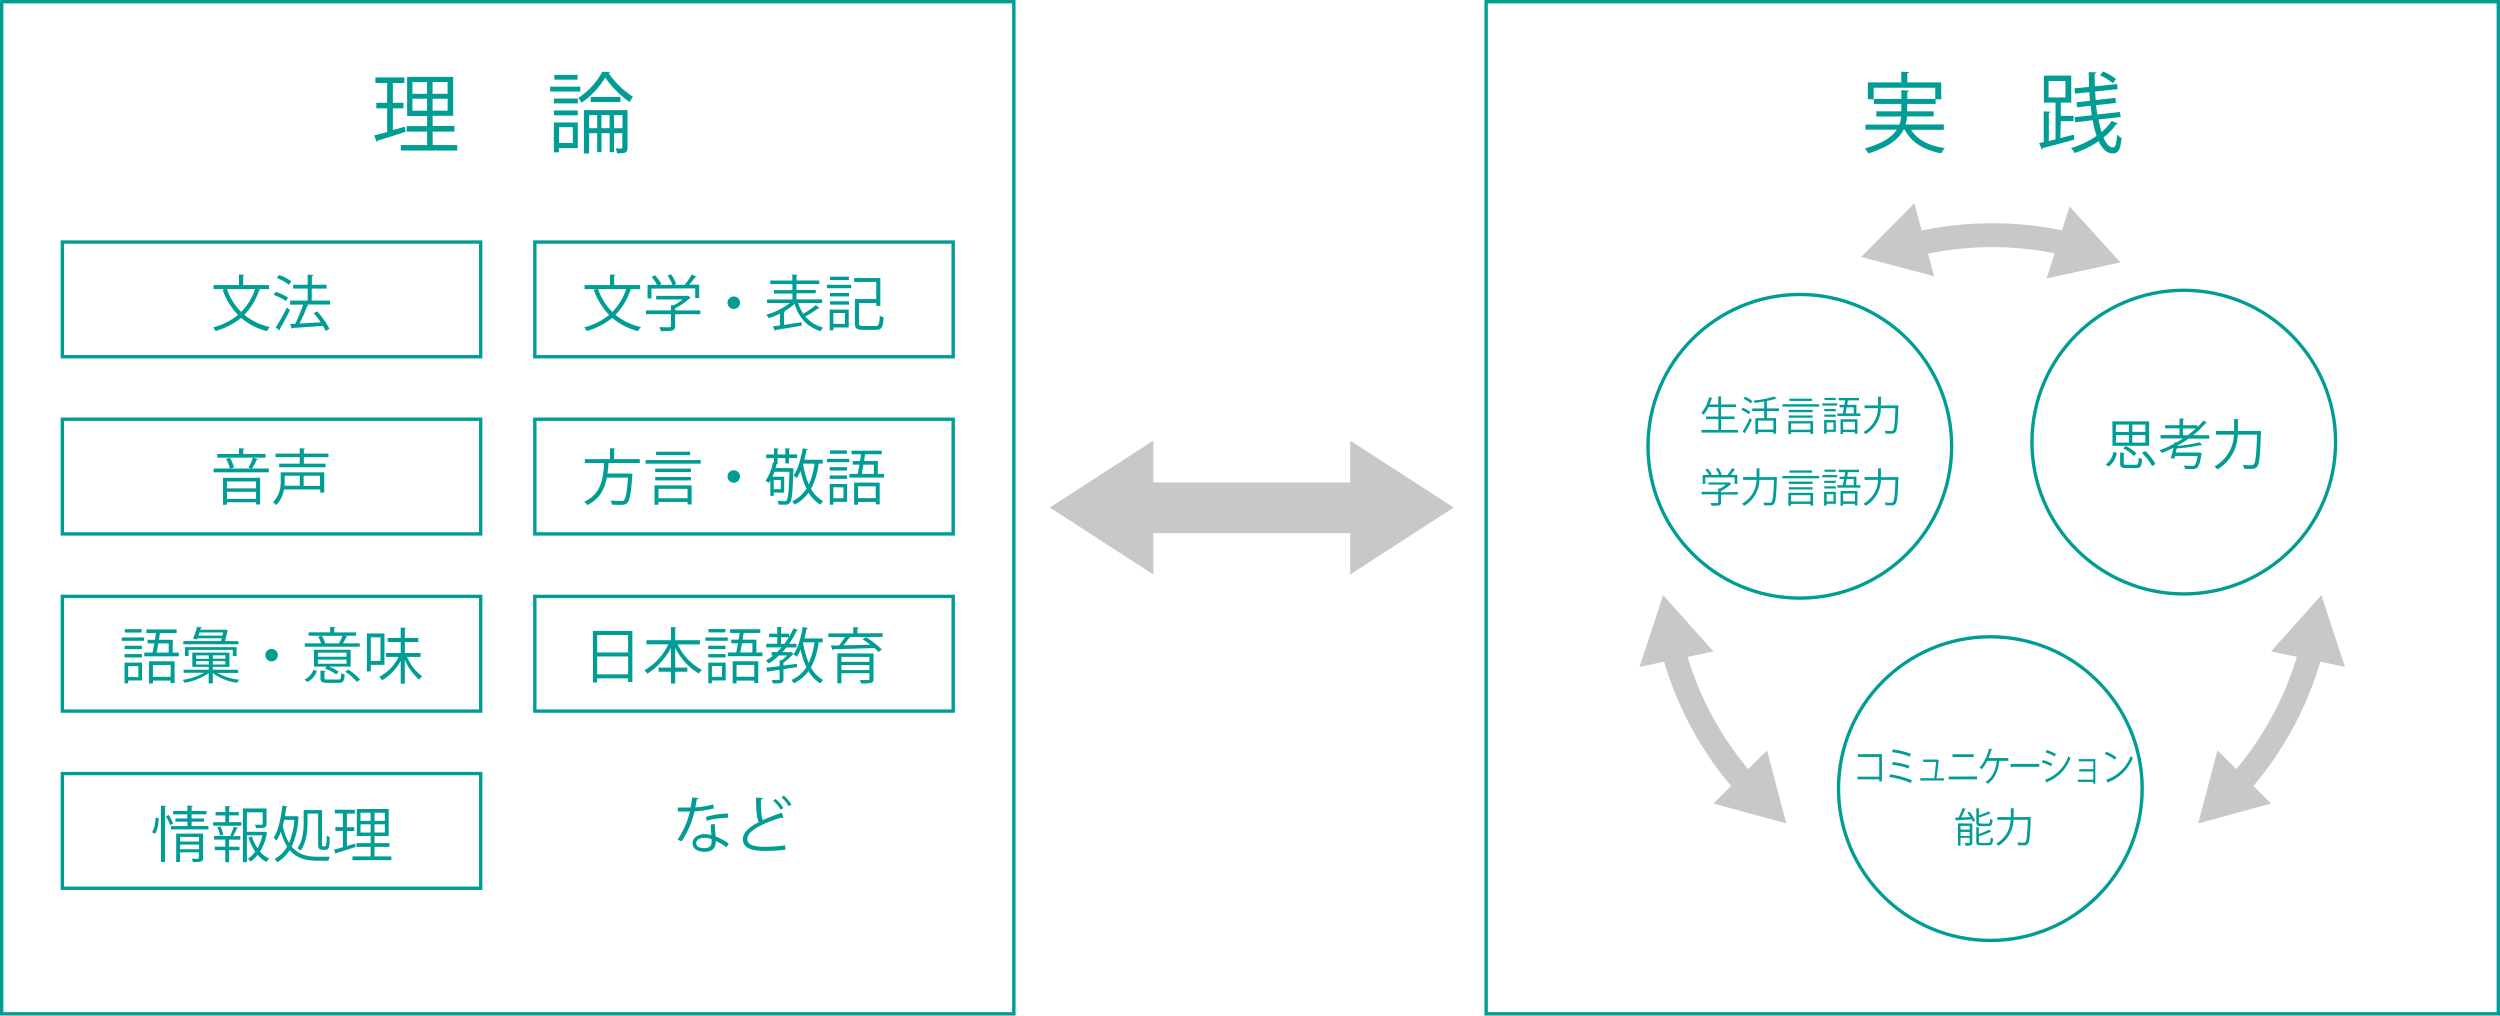<svg xmlns="http://www.w3.org/2000/svg" viewBox="0 0 740.99 301"><defs><style>.cls-1,.cls-2{fill:none;stroke-miterlimit:10;}.cls-1{stroke:#009d95;}.cls-2{stroke:#c8c8c8;stroke-width:7.09px;}.cls-3{fill:#009d95;}.cls-4{fill:#c8c8c8;}</style></defs><title>アセット 2</title><g id="レイヤー_2" data-name="レイヤー 2"><g id="レイヤー_1-2" data-name="レイヤー 1"><rect class="cls-1" x="440.49" y="0.5" width="300" height="300"/><path class="cls-2" d="M610.68,71.8a98.7,98.7,0,0,0-41.53.25"/><path class="cls-2" d="M495.55,191.09a97.63,97.63,0,0,0,24.62,44.4"/><path class="cls-2" d="M685.43,191.09a97.63,97.63,0,0,1-24.62,44.4"/><rect class="cls-1" x="0.5" y="0.5" width="300" height="300"/><circle class="cls-1" cx="589.93" cy="233.74" r="45"/><circle class="cls-1" cx="647.26" cy="131.04" r="45"/><circle class="cls-1" cx="533.46" cy="132.28" r="45"/><rect class="cls-1" x="18.48" y="71.74" width="124" height="34"/><rect class="cls-1" x="18.48" y="124.25" width="124" height="34"/><rect class="cls-1" x="18.48" y="176.77" width="124" height="34"/><rect class="cls-1" x="158.52" y="71.74" width="124" height="34"/><rect class="cls-1" x="158.52" y="124.25" width="124" height="34"/><rect class="cls-1" x="158.52" y="176.77" width="124" height="34"/><rect class="cls-1" x="18.48" y="229.28" width="124" height="34"/><path class="cls-3" d="M557.79,223.51v8.12H557V231h-6.42v-.8H557v-5.85h-6.32v-.8Z"/><path class="cls-3" d="M560.2,229.52a25.14,25.14,0,0,1,6.46,1.73l-.31.84a24.75,24.75,0,0,0-6.4-1.78Zm.82-3.67a25.24,25.24,0,0,1,4.92,1.1l-.23.84a22,22,0,0,0-4.9-1.13Zm0-3.71a23.19,23.19,0,0,1,5.36,1.28l-.3.84a21.52,21.52,0,0,0-5.3-1.32Z"/><path class="cls-3" d="M576.16,230.65v.7h-7v-.7h4.15c.16-1.21.44-3.6.54-4.82H570v-.7h4.09l.12,0,.5.29a.16.16,0,0,1-.12.11c-.13,1.26-.46,3.89-.63,5.17Z"/><path class="cls-3" d="M586,230.14V231h-8.41v-.82Zm-1-6.58v.83H578.7v-.83Z"/><path class="cls-3" d="M595.26,224.69v.82h-2.53a.23.23,0,0,1-.18.14c-.31,2.78-1.26,5.21-3.41,6.67a4.85,4.85,0,0,0-.63-.54c2.09-1.33,3.06-3.59,3.31-6.27H589a10.45,10.45,0,0,1-1.61,2.47,4,4,0,0,0-.64-.42,12.94,12.94,0,0,0,2.77-5.69l1,.26a.27.27,0,0,1-.27.18,22.52,22.52,0,0,1-.87,2.37Z"/><path class="cls-3" d="M595.92,226.43h8.51v.85h-8.12a.46.46,0,0,1-.33.23Z"/><path class="cls-3" d="M605.51,225.27a13.21,13.21,0,0,1,2.74,1.08l-.31.75a13.45,13.45,0,0,0-2.74-1.1Zm.61,5.87a11.3,11.3,0,0,0,6.93-7,7.83,7.83,0,0,0,.62.53,12,12,0,0,1-6.86,7.09.3.3,0,0,1-.12.3Zm.51-8.84a14.81,14.81,0,0,1,2.73,1.18l-.34.73a14.66,14.66,0,0,0-2.7-1.21Z"/><path class="cls-3" d="M621.05,225v7.29h-.61v-.53h-4.58v-.67h4.58v-2.43h-4.17v-.67h4.17v-2.33h-4.32V225Z"/><path class="cls-3" d="M624.26,222.8a11.89,11.89,0,0,1,3,1.63l-.39.75a12.29,12.29,0,0,0-3-1.67Zm0,8.31a11.52,11.52,0,0,0,7.25-7,3.92,3.92,0,0,0,.66.49,12.45,12.45,0,0,1-7.22,7.2.41.41,0,0,1-.14.28Z"/><path class="cls-3" d="M582.66,239.76c0,.08-.12.12-.26.13a26.37,26.37,0,0,1-1.11,2.4l2.73-.1a15,15,0,0,0-.89-1.33l.65-.28a11.82,11.82,0,0,1,1.64,2.69l-.69.32a6.24,6.24,0,0,0-.33-.73c-1.66.12-3.38.2-4.47.25a.21.21,0,0,1-.18.17l-.26-.95,1,0a19.42,19.42,0,0,0,1.21-2.82Zm1.93,4.32v5.63c0,.9-.48.94-2,.94a3.27,3.27,0,0,0-.29-.76l.92,0c.51,0,.57,0,.57-.22v-1.32h-2.71v2.3h-.75v-6.6Zm-.78.7h-2.71v1.12h2.71Zm-2.71,3h2.71v-1.19h-2.71Zm8.14-3.66c.49,0,.57-.2.62-1.44a2.19,2.19,0,0,0,.74.32c-.11,1.46-.34,1.86-1.28,1.86h-2.15c-1.11,0-1.4-.25-1.4-1.19v-4.11l1,.06c0,.08-.07.14-.23.17v1.87a21.78,21.78,0,0,0,2.9-1.17l.61.66a.17.17,0,0,1-.12,0h-.11a28,28,0,0,1-3.28,1.15v1.34c0,.38.1.46.67.46Zm-2.7,5.25c0,.41.12.48.71.48h2.09c.54,0,.62-.24.67-1.63a2.75,2.75,0,0,0,.73.31c-.09,1.62-.33,2-1.33,2h-2.22c-1.12,0-1.43-.24-1.43-1.19v-4.16l1,.06c0,.08-.07.14-.24.17v1.75a14,14,0,0,0,3.08-1.29l.59.67a.21.21,0,0,1-.13,0H590a17.33,17.33,0,0,1-3.45,1.28Z"/><path class="cls-3" d="M601.06,242.17h.38l.46,0a2.4,2.4,0,0,1,0,.28c-.18,5.26-.36,7.05-.83,7.6s-.71.49-1.49.49c-.4,0-.92,0-1.4,0a1.81,1.81,0,0,0-.29-.84c.84.07,1.6.08,1.9.08a.61.61,0,0,0,.52-.18c.39-.4.58-2.12.74-6.61h-4.27a9.09,9.09,0,0,1-4.51,7.7,2.83,2.83,0,0,0-.62-.64,8.37,8.37,0,0,0,4.29-7.06H592v-.82h4c0-.22,0-.42,0-.62v-2l1.07.07c0,.08-.08.14-.24.17v1.8c0,.2,0,.41,0,.62Z"/><path class="cls-3" d="M510.13,127.44h5v.79H504.32v-.79h5v-3.21h-3.66v-.78h3.66v-2.77h-2.94a9.43,9.43,0,0,1-1.44,2.22,4.9,4.9,0,0,0-.67-.49,11.69,11.69,0,0,0,2.33-4.7l1,.29c0,.08-.12.13-.28.13-.18.59-.38,1.19-.62,1.76h2.58v-2.4l1.08.06c0,.08-.08.14-.25.17v2.17h4.47v.79h-4.47v2.77h4v.78h-4Z"/><path class="cls-3" d="M516.56,120.86a9.35,9.35,0,0,1,2.24,1.24l-.46.67a10.29,10.29,0,0,0-2.22-1.3Zm-.08,7.06a38.59,38.59,0,0,0,2.17-4l.61.5a40.6,40.6,0,0,1-2,3.74.26.26,0,0,1,.06.17.24.24,0,0,1,0,.13Zm.73-10.34a9.16,9.16,0,0,1,2.18,1.32l-.47.66a9,9,0,0,0-2.17-1.39Zm10.09,4.26h-3.59v2.09h2.72v4.61h-.82v-.46h-4.53v.54h-.79v-4.69h2.61v-2.09h-3.54v-.78h3.54V119c-1,.16-2,.3-2.9.41a2.33,2.33,0,0,0-.24-.68,31.72,31.72,0,0,0,6.13-1.21l.77.65s-.07,0-.24,0a21,21,0,0,1-2.71.65v2.23h3.59Zm-1.68,5.49v-2.66h-4.53v2.66Z"/><path class="cls-3" d="M528.31,119.81h10.88v.71H528.31Zm1.75,8.82v-3.81h7.34v3.77h-.82v-.49h-5.73v.54Zm7.18-7.14v.68h-7.05v-.68Zm-7.05,2.33v-.68h7.05v.68Zm6.9-5.65v.67h-6.72v-.67Zm-.5,7.35h-5.73v1.86h5.73Z"/><path class="cls-3" d="M540.13,120.22v-.68h4.4v.68Zm4,4.31V128h-2.76v.56h-.71v-4.09Zm0-3.31v.66h-3.42v-.66Zm-3.42,2.31v-.66h3.42v.66Zm3.38-5.61v.66h-3.31v-.66Zm-.65,7.29h-2v2.16h2Zm6.78-2.66h1.2v.73h-6.84v-.73h1.64c.11-.53.23-1.15.35-1.81h-1.32V120h1.44c.07-.46.14-.92.22-1.34H545v-.72h6v.72h-3.29l-.2,1.34h2.73Zm-4.69,6.09v-4.37h5v4.29h-.78v-.48h-3.5v.55Zm4.27-3.63h-3.5v2.34h3.5Zm-.36-4.27h-2.07c-.11.65-.23,1.28-.34,1.81h2.41Z"/><path class="cls-3" d="M561.81,120.16h.38l.47,0a2.4,2.4,0,0,1,0,.28c-.18,5.26-.36,7.05-.84,7.6s-.72.49-1.5.49c-.41,0-.92,0-1.42,0a1.8,1.8,0,0,0-.29-.84c.85.07,1.62.08,1.92.08a.62.62,0,0,0,.53-.18c.4-.4.59-2.12.74-6.61h-4.31a9.07,9.07,0,0,1-4.55,7.7,2.84,2.84,0,0,0-.62-.64,8.35,8.35,0,0,0,4.33-7.06h-4v-.82h4c0-.22,0-.42,0-.62v-2l1.08.07c0,.08-.08.14-.24.17v1.8c0,.2,0,.41,0,.62Z"/><path class="cls-3" d="M515.1,145.82v.75h-5v2.33c0,1-.58,1-2.79,1a3.81,3.81,0,0,0-.35-.79c.61,0,1.15,0,1.54,0,.7,0,.78,0,.78-.26v-2.33h-4.92v-.75h4.92v-1l.56,0a9.86,9.86,0,0,0,1.74-1.14h-5.22V143h6.07l.14,0,.62.4a.25.25,0,0,1-.18.11,12.88,12.88,0,0,1-2.91,2v.43Zm-9.66-4.31v1.93h-.77v-2.66h1.87a8.64,8.64,0,0,0-1.07-1.57l.67-.32a7.82,7.82,0,0,1,1.21,1.71l-.35.18h2.54a8.68,8.68,0,0,0-.95-1.83l.7-.26a7.72,7.72,0,0,1,1,1.92l-.42.18H512a14.6,14.6,0,0,0,1.38-2,4.76,4.76,0,0,1,.95.4.24.24,0,0,1-.25.1,18,18,0,0,1-1.15,1.47h2v2.66h-.79v-1.93Z"/><path class="cls-3" d="M525.81,141.41h.38l.47,0a2.4,2.4,0,0,1,0,.28c-.18,5.26-.36,7.05-.84,7.6s-.72.49-1.5.49c-.41,0-.92,0-1.42,0a1.8,1.8,0,0,0-.29-.84c.85.07,1.62.08,1.92.08a.62.62,0,0,0,.53-.18c.4-.4.59-2.12.74-6.61h-4.31a9.07,9.07,0,0,1-4.55,7.7,2.84,2.84,0,0,0-.62-.64,8.35,8.35,0,0,0,4.33-7.06h-4v-.82h4c0-.22,0-.42,0-.62v-2l1.08.07c0,.08-.08.14-.24.17v1.8c0,.2,0,.41,0,.62Z"/><path class="cls-3" d="M528.31,141.07h10.88v.71H528.31Zm1.75,8.82v-3.81h7.34v3.77h-.82v-.49h-5.73v.54Zm7.18-7.14v.68h-7.05v-.68Zm-7.05,2.33v-.68h7.05v.68Zm6.9-5.65v.67h-6.72v-.67Zm-.5,7.35h-5.73v1.86h5.73Z"/><path class="cls-3" d="M540.13,141.48v-.68h4.4v.68Zm4,4.31v3.53h-2.76v.56h-.71v-4.09Zm0-3.31v.66h-3.42v-.66Zm-3.42,2.31v-.66h3.42v.66Zm3.38-5.61v.66h-3.31v-.66Zm-.65,7.29h-2v2.16h2Zm6.78-2.66h1.2v.73h-6.84v-.73h1.64c.11-.53.23-1.15.35-1.81h-1.32v-.72h1.44c.07-.46.14-.92.22-1.34H545v-.72h6v.72h-3.29l-.2,1.34h2.73Zm-4.69,6.09v-4.37h5v4.29h-.78v-.48h-3.5v.55Zm4.27-3.63h-3.5v2.34h3.5Zm-.36-4.27h-2.07c-.11.65-.23,1.28-.34,1.81h2.41Z"/><path class="cls-3" d="M561.81,141.41h.38l.47,0a2.4,2.4,0,0,1,0,.28c-.18,5.26-.36,7.05-.84,7.6s-.72.49-1.5.49c-.41,0-.92,0-1.42,0a1.8,1.8,0,0,0-.29-.84c.85.07,1.62.08,1.92.08a.62.62,0,0,0,.53-.18c.4-.4.59-2.12.74-6.61h-4.31a9.07,9.07,0,0,1-4.55,7.7,2.84,2.84,0,0,0-.62-.64,8.35,8.35,0,0,0,4.33-7.06h-4v-.82h4c0-.22,0-.42,0-.62v-2l1.08.07c0,.08-.08.14-.24.17v1.8c0,.2,0,.41,0,.62Z"/><path class="cls-3" d="M79.75,85.69H76.51l.72.25c-.05.13-.2.18-.45.18a18.67,18.67,0,0,1-4.36,7.18A17.78,17.78,0,0,0,80,96.93a5.88,5.88,0,0,0-.86,1.21,18.26,18.26,0,0,1-7.67-3.92,21.19,21.19,0,0,1-7.6,3.91,5.63,5.63,0,0,0-.7-1.1,20,20,0,0,0,7.38-3.67A20.42,20.42,0,0,1,66,85.93l.74-.23H63.29V84.5h7.54V81.35l1.6.11c0,.13-.13.22-.36.25V84.5h7.67Zm-12.48,0a17.65,17.65,0,0,0,4.23,6.77,17.28,17.28,0,0,0,4.09-6.77Z"/><path class="cls-3" d="M81.72,86.52A15.47,15.47,0,0,1,85.4,88.2l-.65,1a15.52,15.52,0,0,0-3.64-1.78Zm0,10.55a59.8,59.8,0,0,0,3.31-5.91l.9.76a57.33,57.33,0,0,1-3,5.58.53.53,0,0,1,.09.25A.3.3,0,0,1,83,98Zm1-15.57a14.77,14.77,0,0,1,3.62,1.89l-.7,1a15.27,15.27,0,0,0-3.6-2Zm15.11,7.6v1.17h-7l.65.22a.48.48,0,0,1-.41.2,53.42,53.42,0,0,1-2.29,5.2c1.89-.11,4.1-.22,6.28-.36A28.83,28.83,0,0,0,93,92.82l1-.54a24.39,24.39,0,0,1,3.64,5.17l-1.13.65a12.63,12.63,0,0,0-.79-1.53c-3.31.27-6.79.5-9,.65a.33.33,0,0,1-.27.25L86,96,87.49,96a42.87,42.87,0,0,0,2.34-5.69H86V89.09h5.19V85.55h-4.3V84.4h4.3v-3l1.66.11c0,.18-.18.31-.41.34V84.4H96.8v1.15H92.4v3.55Z"/><path class="cls-3" d="M76.49,136.09a.43.43,0,0,1-.4.16,19.59,19.59,0,0,1-1.4,2.63h5V140H63.33v-1.12h4.79A9.38,9.38,0,0,0,67,136l1.15-.27a9.62,9.62,0,0,1,1.21,2.83l-1.13.31h6.18c-.27-.09-.59-.22-.77-.29a18.18,18.18,0,0,0,1.35-2.93H64.41v-1.1h6.43v-1.71l1.6.11c0,.13-.11.22-.36.25v1.35h6.63v1.1H75.09ZM66.1,149.62v-8h11v7.9H75.9v-.65H67.29v.7Zm9.79-6.91H67.29v2.05H75.9Zm-8.61,5.17H75.9v-2.12H67.29Z"/><path class="cls-3" d="M96.11,140v6H94.9v-.92H84.16a8.39,8.39,0,0,1-2.3,4.63,5.12,5.12,0,0,0-.92-.85,8.61,8.61,0,0,0,2.25-6.43V140Zm1.24-4.5H90.06v1.93h6.45v1.06H82.77v-1.06h6.07v-1.93H81.67v-1.06h7.17v-1.6l1.57.11c0,.13-.11.22-.34.25v1.24h7.29ZM88.85,141H84.39v1.4c0,.49,0,1-.07,1.57h4.54Zm6,3v-3H90v3Z"/><path class="cls-3" d="M36.09,189.94v-1H42.7v1Zm6,6.46v5.29H38v.85H36.92V196.4Zm-.05-5v1H36.94v-1Zm-5.13,3.47v-1h5.13v1ZM42,186.48v1H37v-1Zm-1,10.95H38v3.24H41Zm10.17-4H53v1.1H42.76v-1.1h2.47c.16-.79.34-1.73.52-2.72h-2v-1.08h2.16c.11-.68.22-1.39.32-2H43.4v-1.08h8.95v1.08H47.42l-.31,2h4.1Zm-7,9.15V196h7.58v6.45H50.59v-.72H45.33v.83Zm6.41-5.46H45.33v3.51h5.26ZM50,190.71H46.93c-.16,1-.34,1.93-.5,2.72H50Z"/><path class="cls-3" d="M70.57,199.46H64.43a16.07,16.07,0,0,0,6.52,2,3.74,3.74,0,0,0-.67.92,14.88,14.88,0,0,1-7.2-2.92v3.08H61.85v-3a18.35,18.35,0,0,1-7.08,2.84,3.46,3.46,0,0,0-.67-.86,19,19,0,0,0,6.43-2.11H54.42v-.9h7.44v-.85H57v-4.23H68v4.23H63.08v.85h7.49Zm.09-9.43v.92H54.33V190H65.49l.22-.83H58.54l-.13.34-1.19-.16a34.69,34.69,0,0,0,1.22-3.58l1.46.23c0,.13-.14.2-.38.2l-.14.45h7.13l.25-.05.74.22c0,.09-.05.2-.09.27-.16.74-.45,1.89-.72,2.92Zm-.52,4.43H69v-1.84H55.91v1.84H54.83v-2.66h15.3Zm-12-.2v1h3.76v-1Zm0,2.7h3.76v-1H58.09Zm1-9.49c-.09.31-.2.61-.31.92h7.08l.22-.92Zm7.65,7.76v-1H63.08v1Zm0,1.73v-1H63.08v1Z"/><path class="cls-3" d="M82.34,194.19a1.85,1.85,0,1,1-1.85-1.85A1.85,1.85,0,0,1,82.34,194.19Z"/><path class="cls-3" d="M93.93,198.91a5.76,5.76,0,0,1-2.77,3.22l-.94-.67a5.31,5.31,0,0,0,2.68-2.94Zm12.71-8.23v1H90.33v-1h4.83a8.29,8.29,0,0,0-.85-1.94l1-.31H91.46v-1h6.39v-1.62l1.57.09c0,.13-.13.22-.36.25v1.28h6.46v1H102.1l.88.29a.37.37,0,0,1-.36.16c-.23.5-.63,1.22-1,1.8Zm-2.72,1.89v5H97.48a11.44,11.44,0,0,1,2.9,1.53,8.68,8.68,0,0,0-.74.81,13.33,13.33,0,0,0-3.33-1.76l.54-.58H93.07v-5Zm-1.21,2.09v-1.21H94.24v1.21Zm0,2.07V195.5H94.24v1.22Zm-6.55,4.2c0,.41.14.49,1,.49h3.08c.72,0,.85-.23.92-1.91a3.06,3.06,0,0,0,1,.4c-.13,2-.49,2.49-1.85,2.49H97.1c-1.67,0-2.12-.27-2.12-1.46v-2.18l1.53.11c0,.11-.11.2-.34.23Zm4.34-10.26a21,21,0,0,0,1-2.23H95.39a8.55,8.55,0,0,1,1,2.16l-.27.09h4.48Zm5.29,11.43a14.88,14.88,0,0,0-3.49-3l.92-.63a14.31,14.31,0,0,1,3.51,3Z"/><path class="cls-3" d="M113.95,197.07H109.9V199h-1.15V187.76h5.2Zm-1.17-8.17H109.9v7h2.88Zm11.87,5.82h-4a13.78,13.78,0,0,0,4.47,5.73,4.48,4.48,0,0,0-.88,1,15.77,15.77,0,0,1-4.25-5.91v7.09h-1.22v-6.75a14.63,14.63,0,0,1-5.51,5.74,5.35,5.35,0,0,0-.85-1,13.41,13.41,0,0,0,5.74-5.91h-3.76v-1.17h4.38v-3.26h-3.85v-1.17h3.85V186l1.57.09c0,.13-.11.22-.34.25v2.77H124v1.17H120v3.26h4.68Z"/><path class="cls-3" d="M189.75,85.69h-3.24l.72.25c-.05.13-.2.18-.45.18a18.67,18.67,0,0,1-4.36,7.18A17.78,17.78,0,0,0,190,96.93a5.88,5.88,0,0,0-.86,1.21,18.26,18.26,0,0,1-7.67-3.92,21.19,21.19,0,0,1-7.6,3.91,5.63,5.63,0,0,0-.7-1.1,20,20,0,0,0,7.38-3.67A20.42,20.42,0,0,1,176,85.93l.74-.23h-3.48V84.5h7.54V81.35l1.6.11c0,.13-.13.22-.36.25V84.5h7.67Zm-12.48,0a17.65,17.65,0,0,0,4.23,6.77,17.28,17.28,0,0,0,4.09-6.77Z"/><path class="cls-3" d="M207.57,92v1.13H200.1v3.49c0,1.51-.86,1.53-4.2,1.53a5.7,5.7,0,0,0-.52-1.19c.92,0,1.73.05,2.3.05,1,0,1.17,0,1.17-.4V93.13h-7.38V92h7.38V90.43l.85.05a14.89,14.89,0,0,0,2.61-1.71h-7.83V87.69h9.11l.22-.07.94.59a.38.38,0,0,1-.27.16,19.41,19.41,0,0,1-4.38,3V92Zm-14.49-6.46v2.9h-1.15v-4h2.81a13,13,0,0,0-1.6-2.36l1-.49A11.73,11.73,0,0,1,196,84.16l-.52.27h3.82a13,13,0,0,0-1.42-2.75l1-.4a11.56,11.56,0,0,1,1.53,2.88l-.63.27h3.15a22,22,0,0,0,2.07-3,7.15,7.15,0,0,1,1.42.59.36.36,0,0,1-.38.14,26.87,26.87,0,0,1-1.73,2.21h2.93v4h-1.19v-2.9Z"/><path class="cls-3" d="M219.34,89.73a1.85,1.85,0,1,1-1.85-1.85A1.85,1.85,0,0,1,219.34,89.73Z"/><path class="cls-3" d="M236.56,89.83A12,12,0,0,0,238.11,93a29.18,29.18,0,0,0,3.67-2.57l1.15.85a.38.38,0,0,1-.4.09,31.26,31.26,0,0,1-3.83,2.43A10.16,10.16,0,0,0,244,97.09a4.3,4.3,0,0,0-.79,1.06c-4-1.22-6.41-4-7.71-8.07a17.41,17.41,0,0,1-3.11,2.21l.34.05c0,.11-.11.2-.34.23v3.73l5.19-.79.05,1c-2.83.5-5.83,1-7.72,1.3a.33.33,0,0,1-.23.27l-.58-1.35,2.09-.29V92.95a24.39,24.39,0,0,1-3.29,1.35,6.83,6.83,0,0,0-.79-1,21.2,21.2,0,0,0,7-3.48h-6.77V88.77h7.53V87h-5.49v-1h5.49V84.2H228.3V83.14h6.54V81.35l1.57.11c0,.13-.11.22-.34.25v1.42h6.75V84.2h-6.75v1.73h5.71v1h-5.71v1.82h7.62v1.06Z"/><path class="cls-3" d="M245.09,85.42v-1h7.2v1Zm6.46,6.34v5.29H247v.85h-1.08V91.76ZM246,87.85v-1h5.65v1Zm0,2.45v-1h5.65v1ZM251.61,82v1H246V82Zm-1.15,10.77H247V96h3.44Zm4.14,3c0,.68.22.85,1.24.85h3.64c1,0,1.17-.47,1.28-3.08a4.1,4.1,0,0,0,1.15.5c-.18,3-.58,3.73-2.36,3.73h-3.78c-1.82,0-2.38-.4-2.38-2V88.64h6.32V83.57h-6.54V82.41h7.76v8.25h-1.22V89.8H254.6Z"/><path class="cls-3" d="M189.64,137.23h-9.27c-.07,1-.16,2.07-.31,3.13h6.43l.27,0,.72.13a2.35,2.35,0,0,1-.07.38c-.38,5.42-.74,7.44-1.46,8.16-.49.52-1,.61-2.11.61-.65,0-1.55,0-2.45-.09a2.89,2.89,0,0,0-.43-1.19c1.33.13,2.63.13,3.08.13s.67,0,.86-.2c.56-.5.92-2.32,1.24-6.73h-6.28c-.61,3.21-2,6.34-5.82,8.14a3.65,3.65,0,0,0-.86-1c5.1-2.3,5.65-7.17,5.87-11.45h-5.71v-1.17h7.45v-3.24l1.6.11c0,.13-.13.22-.36.25v2.88h7.6Z"/><path class="cls-3" d="M191.36,136.36h16.33v1.06H191.36ZM194,149.6v-5.73h11v5.65h-1.22v-.74h-8.61v.81Zm10.79-10.71v1H194.19v-1Zm-10.59,3.49v-1h10.59v1Zm10.35-8.48v1H194.46v-1Zm-.76,11h-8.61v2.79h8.61Z"/><path class="cls-3" d="M219.34,141.23a1.85,1.85,0,1,1-1.85-1.85A1.85,1.85,0,0,1,219.34,141.23Z"/><path class="cls-3" d="M234.53,138.76l.63.05c0,.09,0,.25,0,.38-.23,6.82-.43,9.08-1,9.78s-.9.61-1.87.61c-.45,0-1,0-1.53,0a2.72,2.72,0,0,0-.31-1.12c.9.09,1.75.09,2.07.09.85,0,1.19,0,1.48-8.71h-4.45q-.27.76-.59,1.46h3.47V146h-3.1v1h-1v-4.57a6.85,6.85,0,0,1-.47.7,6.07,6.07,0,0,0-.94-.63,14.74,14.74,0,0,0,2.18-5.47l.29.07v-1.31h-2.29v-1.08h2.29v-1.84l1.42.09c0,.13-.11.22-.34.25v1.49h2.3v-1.84l1.44.09c0,.13-.11.22-.34.25v1.49h2.4v1.08h-2.4v1.6h-1.1v-1.6h-2.3v1.57l.09,0c-.05.13-.16.2-.38.2-.09.4-.2.79-.31,1.19Zm-3.1,3.49h-2.11V145h2.11Zm12.42-4.84h-1.21a21.73,21.73,0,0,1-2.25,7.49,9.3,9.3,0,0,0,3.6,3.67,4.83,4.83,0,0,0-.86,1,10,10,0,0,1-3.46-3.57,11.26,11.26,0,0,1-4.18,3.57,5.56,5.56,0,0,0-.67-1,10,10,0,0,0,4.2-3.73,25,25,0,0,1-1.73-5.29,12.23,12.23,0,0,1-1.17,2.18,4.85,4.85,0,0,0-.92-.77c1.28-1.8,2.2-5,2.72-8.1l1.53.32c0,.14-.16.22-.4.22-.18,1-.4,1.93-.65,2.86h5.44Zm-5.76,0-.05.18a25.87,25.87,0,0,0,1.69,6,21.54,21.54,0,0,0,1.69-6.16Z"/><path class="cls-3" d="M245.09,137v-1h6.61v1Zm6,6.46v5.29H247v.85h-1.06v-6.14Zm-.05-5v1h-5.13v-1Zm-5.13,3.47v-1h5.13v1Zm5.08-8.43v1h-5v-1Zm-1,10.95H247v3.24H250Zm10.17-4H262v1.1H251.76v-1.1h2.47c.16-.79.34-1.73.52-2.72h-2v-1.08h2.16c.11-.68.22-1.39.32-2H252.4v-1.08h8.95v1.08h-4.93l-.31,2h4.1Zm-7,9.15v-6.55h7.58v6.45h-1.17v-.72h-5.26v.83Zm6.41-5.46h-5.26v3.51h5.26Zm-.54-6.41h-3.12c-.16,1-.34,1.93-.5,2.72H259Z"/><path class="cls-3" d="M175.74,187h11.69v15.16h-1.26v-1.08H177v1.19h-1.24Zm10.42,1.22H177v5.17h9.18ZM177,199.86h9.18v-5.28H177Z"/><path class="cls-3" d="M207.44,191h-6.57a16.61,16.61,0,0,0,7.18,7.58,5.19,5.19,0,0,0-.92,1.06,18.15,18.15,0,0,1-7-7.67v5.91h3.6v1.22h-3.6v3.49h-1.26v-3.49h-3.66v-1.22h3.66V192a19.52,19.52,0,0,1-7,7.67,6.61,6.61,0,0,0-.86-1,17.66,17.66,0,0,0,7.09-7.69h-6.5v-1.22h7.27v-3.89l1.62.09c0,.13-.11.22-.36.25v3.55h7.35Z"/><path class="cls-3" d="M209.09,189.94v-1h6.61v1Zm6,6.46v5.29H211v.85h-1.06V196.4Zm-.05-5v1h-5.13v-1Zm-5.13,3.47v-1h5.13v1Zm5.08-8.43v1h-5v-1Zm-1,10.95H211v3.24H214Zm10.17-4H226v1.1H215.76v-1.1h2.47c.16-.79.34-1.73.52-2.72h-2v-1.08h2.16c.11-.68.22-1.39.32-2H216.4v-1.08h8.95v1.08h-4.93l-.31,2h4.1Zm-7,9.15V196h7.58v6.45h-1.17v-.72h-5.26v.83Zm6.41-5.46h-5.26v3.51h5.26Zm-.54-6.41h-3.12c-.16,1-.34,1.93-.5,2.72H223Z"/><path class="cls-3" d="M236.22,197.74l-4,.59v2.92c0,1.21-.5,1.35-3.13,1.31a4.85,4.85,0,0,0-.38-1l1.28,0c1,0,1.08,0,1.08-.29v-2.75c-1.26.2-2.41.36-3.31.49a.29.29,0,0,1-.23.25l-.45-1.33c1.06-.13,2.47-.29,4-.49v-1.75l.65,0a11.85,11.85,0,0,0,1.57-1.42h-2.38a18.67,18.67,0,0,1-3.1,2.38,7.16,7.16,0,0,0-.81-.86,15.81,15.81,0,0,0,2.18-1.51h-.5v-1h1.62c.45-.43.9-.9,1.31-1.39h-4.5v-1.08h3.26v-1.94h-2.43v-1.06h2.43v-2l1.49.11c0,.11-.13.2-.36.23v1.66h2.38v.94a21.66,21.66,0,0,0,1.26-2.5l1.4.49c-.05.14-.25.18-.43.16a24,24,0,0,1-2.21,3.92h2.16v1.08h-3c-.38.49-.77.94-1.19,1.39h2.36l.18-.07.85.56a.4.4,0,0,1-.25.14,15.26,15.26,0,0,1-2.81,2.5v.85l4-.52Zm-4.72-6.91h1c.47-.61.9-1.28,1.31-1.94h-2.3Zm12.35-.45h-1.21a21.17,21.17,0,0,1-2.27,7.44,9,9,0,0,0,3.62,3.73,4.83,4.83,0,0,0-.86,1,10.07,10.07,0,0,1-3.49-3.62,11.38,11.38,0,0,1-4.39,3.62,4.75,4.75,0,0,0-.67-1,10.08,10.08,0,0,0,4.43-3.8,23.37,23.37,0,0,1-1.71-5.22,12.23,12.23,0,0,1-1.17,2.18,4.85,4.85,0,0,0-.92-.77c1.28-1.8,2.2-5,2.72-8.1l1.53.32c0,.14-.16.22-.4.22-.18,1-.4,1.93-.65,2.86h5.44Zm-5.76,0-.05.18a24.79,24.79,0,0,0,1.67,5.92,21.11,21.11,0,0,0,1.71-6.1Z"/><path class="cls-3" d="M261.59,187.69v1.1H252l.16.05a.44.44,0,0,1-.4.16,27.06,27.06,0,0,1-1.76,2.25c2.4,0,5.19-.09,7.94-.16-.74-.58-1.53-1.15-2.27-1.62l1-.63a28.46,28.46,0,0,1,4.7,3.67l-1,.74a13,13,0,0,0-1.22-1.19c-4.45.16-9.15.32-12.12.38a.35.35,0,0,1-.27.27l-.5-1.4,2.43,0a22.16,22.16,0,0,0,1.76-2.48h-4.93v-1.1h7.38v-1.87l1.58.11c0,.13-.11.22-.34.23v1.53Zm-2.68,6v7.54c0,.68-.18,1-.72,1.17a12.87,12.87,0,0,1-2.94.16,4.41,4.41,0,0,0-.41-1c.56,0,1.1,0,1.53,0h.94c.29,0,.38-.09.38-.36v-1.66H249.4v3h-1.21v-8.89Zm-1.22,1H249.4v1.49h8.28Zm-8.28,3.91h8.28v-1.49H249.4Z"/><path class="cls-3" d="M207.1,236.56a.59.59,0,0,1-.56.31c-.13.79-.29,1.73-.45,2.43a24.87,24.87,0,0,0,5.29-.88l.2,1.22a36.25,36.25,0,0,1-5.73.86,26.74,26.74,0,0,1-3.82,8.86l-1.21-.49a24,24,0,0,0,3.66-8.34H200.9v-1.17H203l1.66,0a29.69,29.69,0,0,0,.5-3Zm4.79,7.67c0,1.46.13,2.45.23,3.69A18.39,18.39,0,0,1,216,250l-.65,1.15a17.05,17.05,0,0,0-3.19-1.89c0,1.8-.72,3.21-3.37,3.21-2,0-3.53-.9-3.51-2.59s1.89-2.67,3.55-2.67a7.69,7.69,0,0,1,2,.32c-.07-1.15-.16-2.32-.16-3.17Zm-1,4.5a6,6,0,0,0-2.14-.41c-1.08,0-2.36.43-2.38,1.55s1,1.51,2.41,1.51,2.12-.63,2.12-1.82C210.91,249.28,210.91,249,210.9,248.74Zm4.93-6.36a25.67,25.67,0,0,0-6.37.88l-.2-1.13a25.15,25.15,0,0,1,6.5-1Z"/><path class="cls-3" d="M232.19,242.43a.34.34,0,0,1-.14,0,.71.71,0,0,1-.38-.11c-5.35,1.57-10.19,3.92-10.17,6.34,0,1.73,1.91,2.32,4.83,2.32a43.17,43.17,0,0,0,6.37-.41l.11,1.31a58.19,58.19,0,0,1-6.45.32c-3.56,0-6.16-.83-6.18-3.47,0-1.93,1.91-3.62,4.74-5.08-.61-1.1-.83-3.19-.83-7.26l2,.16c0,.23-.2.38-.56.43,0,3.15.09,5.11.59,6.09a50.73,50.73,0,0,1,5.62-2.16Zm-2.3-5.62a11.33,11.33,0,0,1,2.29,2.68l-.77.52a10.93,10.93,0,0,0-2.21-2.68Zm2.41-1a10.82,10.82,0,0,1,2.25,2.66l-.74.5a11.3,11.3,0,0,0-2.2-2.63Z"/><path class="cls-3" d="M47,242.47a9.58,9.58,0,0,1-1,4.7,8.1,8.1,0,0,0-.9-.5,9.37,9.37,0,0,0,1-4.34Zm.7-3.69,1.53.11c0,.13-.11.22-.34.23v16.37H47.71Zm2.77,5.83a19.67,19.67,0,0,0-1.3-2.65l.83-.41a14.48,14.48,0,0,1,1.33,2.54Zm6.32.23h5v1H50.68v-1h4.86v-1.31H52v-.94h3.51v-1.22H51.31v-1h4.23v-1.62l1.62.11c0,.13-.11.22-.36.25v1.26h4.39v1H56.8v1.22h3.66v.94H56.8Zm3.4,2.23v7.15c0,1.17-.47,1.3-3,1.3a4.07,4.07,0,0,0-.38-1l1.31,0c.74,0,.83,0,.83-.29v-1.6h-5.6v2.86H52.22v-8.41Zm-1.21,1h-5.6v1.35H59Zm-5.6,3.64H59v-1.37h-5.6Z"/><path class="cls-3" d="M67.92,241.68v2h3.62v1.06H63.18V243.7h3.6v-2H63.9v-1h2.88v-1.82l1.48.09c0,.13-.11.22-.34.23v1.49h2.86v1Zm.31,6A18.13,18.13,0,0,0,69.31,245l1.28.43c-.05.11-.18.16-.38.16a20.35,20.35,0,0,1-1.15,2.23h2.16v1.06H67.9v2.09H71V252H67.9v3.55H66.77V252h-3.1v-1.06h3.1v-2.09H63.44v-1.06h5.11Zm-3,0a9.34,9.34,0,0,0-.83-2.48l.94-.25a9.92,9.92,0,0,1,.86,2.43Zm13.22-1.19.76.27a.73.73,0,0,1-.13.23,15.45,15.45,0,0,1-2,5.42,7.94,7.94,0,0,0,2.74,2.07,4.66,4.66,0,0,0-.85,1,8.73,8.73,0,0,1-2.59-2.11,9.5,9.5,0,0,1-2.11,2,3.92,3.92,0,0,0-.83-.81,8.49,8.49,0,0,0,2.2-2.12,14.83,14.83,0,0,1-2-4.27l1-.25a13.41,13.41,0,0,0,1.71,3.49,13.52,13.52,0,0,0,1.42-3.82H73.18v7.94H72v-15.9h7v4.52c0,1.3-.65,1.3-3.1,1.3a4,4,0,0,0-.36-1l1.26,0c1,0,1.06,0,1.06-.29v-3.39H73.18v5.78h5.1Z"/><path class="cls-3" d="M88.53,242.08a.59.59,0,0,1-.07.25,23.53,23.53,0,0,1-2,8.61c2.07,2.5,4.84,3,7.81,3h3.53a4.08,4.08,0,0,0-.47,1.17H94.2c-3.22,0-6.16-.58-8.34-3.13a10.23,10.23,0,0,1-3.71,3.58,5.66,5.66,0,0,0-.76-1,9,9,0,0,0,3.71-3.65,15,15,0,0,1-1.85-4.43,13.75,13.75,0,0,1-1.3,2.68,7.45,7.45,0,0,0-.85-.83c1.37-2.09,2.16-5.78,2.61-9.56l1.53.29c-.05.14-.16.22-.4.22-.13.88-.25,1.76-.41,2.63h3.21l.22,0Zm-4.3.92c-.13.59-.27,1.17-.41,1.75a16.17,16.17,0,0,0,1.85,5.08A21.79,21.79,0,0,0,87.25,243Zm6.91-1.84v2.54c0,2.47-.29,6-2,8.39a5.08,5.08,0,0,0-1-.65c1.67-2.3,1.87-5.47,1.87-7.76v-3.58h5.44v9.74c0,.88,0,1,.38,1,.61,0,.68,0,.77-.14a10.77,10.77,0,0,0,.22-3.08,2.69,2.69,0,0,0,.9.47c-.05,3-.11,3.8-1.4,3.8h-.77c-1.26,0-1.26-.85-1.26-2.2v-8.55Z"/><path class="cls-3" d="M102.82,246.29v4.46l2.45-.72c0,.11,0,.22.14,1-2.09.67-4.3,1.39-5.69,1.8a.33.33,0,0,1-.23.27L99,251.82c.74-.18,1.64-.43,2.65-.72v-4.81H99.42v-1.13h2.23V241.1H99.24V240h5.94v1.15h-2.36v4.05H105v1.13Zm8.17,7.54h5v1.12H104.46v-1.12h5.4V251h-4.21v-1.1h4.21v-2.11h-4.1v-8h9.45v8H111v2.11h4.46V251H111Zm-4.14-12.93v2.41h3v-2.41Zm0,5.87h3v-2.45h-3Zm7.22-3.46v-2.41H111v2.41Zm0,3.46v-2.45H111v2.45Z"/><path class="cls-3" d="M624.1,137.66a5.49,5.49,0,0,0,2.29-3.73l1,.29a6.18,6.18,0,0,1-2.37,4.07Zm2-12.77H637l0,7.25H626.14Zm1,3.15H631v-2.19h-3.79Zm0,3.14H631v-2.22h-3.79Zm5.92,6.58c.7,0,.82-.27.88-2.14a2.92,2.92,0,0,0,1,.4c-.13,2.21-.45,2.72-1.76,2.72h-2.86c-1.49,0-1.89-.3-1.89-1.49v-3.1l1.38.1c0,.11-.1.19-.3.22v2.79c0,.43.13.51.91.51Zm-3-5.54a9.59,9.59,0,0,1,3.23,2.21l-.77.74a10,10,0,0,0-3.19-2.26Zm5.84-6.37H632V128h3.89Zm0,3.11H632v2.22h3.89Zm0,4.74a14.48,14.48,0,0,1,3,3.83l-1,.61a15.3,15.3,0,0,0-3-3.89Zm1.07-8.82h0v0h0Z"/><path class="cls-3" d="M654.8,130h-6.1a30.32,30.32,0,0,1-3.31,2.06l0,.1a44.94,44.94,0,0,0,6.59-1.06l.77.8a.24.24,0,0,1-.16,0,.38.38,0,0,1-.13,0,48.44,48.44,0,0,1-7.27,1c-.1.42-.21.83-.3,1.23h6.79l.24,0,.67.22a1.06,1.06,0,0,1-.11.29c-.37,2.45-.74,3.52-1.25,4a2.25,2.25,0,0,1-1.63.38c-.51,0-1.26,0-2-.06a2,2,0,0,0-.34-1c1,.1,2.1.13,2.48.13a1,1,0,0,0,.7-.16c.35-.29.66-1.07.93-2.8h-6.67q-.12.46-.24.82l-1.07-.16c.26-.8.56-2,.82-3.06-1.12.56-2.29,1.07-3.46,1.52a5.52,5.52,0,0,0-.64-.78,37.85,37.85,0,0,0,4.39-2l.08-.42.56.06c.66-.37,1.3-.75,1.94-1.15h-6.72v-1h5.65v-2h-4.27v-.93h4.27v-2l1.38.1c0,.11-.1.19-.32.22v1.7h4.23v.54a20.17,20.17,0,0,0,1.79-1.94l1.09.67a.42.42,0,0,1-.27.08.58.58,0,0,1-.16,0A25.62,25.62,0,0,1,650,129h4.8ZM647,129h1.42a25.85,25.85,0,0,0,2.4-2H647Z"/><path class="cls-3" d="M669,127.73l.51,0,.62.06a3.12,3.12,0,0,1,0,.37c-.24,7-.48,9.41-1.12,10.15-.45.56-1,.66-2,.66-.54,0-1.23,0-1.89-.06a2.41,2.41,0,0,0-.38-1.12c1.14.1,2.16.11,2.56.11a.83.83,0,0,0,.7-.24c.53-.53.78-2.83,1-8.82h-5.75a12.11,12.11,0,0,1-6.07,10.28,3.79,3.79,0,0,0-.83-.85,11.15,11.15,0,0,0,5.78-9.43h-5.31v-1.09h5.36c0-.29,0-.56,0-.83v-2.72l1.44.1c0,.11-.11.19-.32.22v2.4c0,.27,0,.54,0,.83Z"/><polygon class="cls-4" points="673.14 238.16 651.54 244.05 657.24 222.4 673.14 238.16"/><polygon class="cls-4" points="695.04 197.66 688.04 176.4 673.12 193.09 695.04 197.66"/><polygon class="cls-4" points="507.84 238.16 529.44 244.05 523.74 222.4 507.84 238.16"/><polygon class="cls-4" points="485.95 197.66 492.94 176.4 507.87 193.09 485.95 197.66"/><polygon class="cls-4" points="567.4 60.27 551.63 76.16 573.27 81.88 567.4 60.27"/><polygon class="cls-4" points="613.43 61.2 628.48 77.77 606.6 82.52 613.43 61.2"/><path class="cls-3" d="M576.14,38.47h-9.7c1.87,3,5.36,4.76,10,5.43a7.9,7.9,0,0,0-1.07,1.56c-5.15-1-8.81-3.17-10.79-7h-.39c-1.33,2.65-4.24,5.12-10.43,7A7.54,7.54,0,0,0,552.71,44c5.43-1.53,8.14-3.48,9.49-5.56h-9.28V36.94H563a10.06,10.06,0,0,0,.49-2.39h-7.36V33h7.41V30.8h-8.11V29.32h8.11v-2.6l2.26.16c0,.18-.16.31-.49.36v2.08h8.29V26H555.34v3.43h-1.72v-5h9.91v-3.2l2.31.16c0,.18-.18.31-.52.34v2.7h10.06v5h-1.66V30.8H565.3V33h7.83v1.51h-7.88a11.08,11.08,0,0,1-.44,2.39h11.34Z"/><path class="cls-3" d="M610.67,40.91c1.3-.31,2.63-.65,4-1l.18,1.46c-3.43,1-7.1,1.92-9.39,2.52a.42.42,0,0,1-.31.39l-.75-1.87,1.35-.31V33l2,.13c0,.16-.16.29-.49.34v8.32l2-.47V30.41h-3.46v-8h8.11v8h-3.09v3.93h3.77V35.9h-3.77ZM607.19,24v4.89h5V24ZM622,35.4a28.85,28.85,0,0,0,.91,3.72,16.27,16.27,0,0,0,3-3.28l1.85.78a.49.49,0,0,1-.52.21,18.45,18.45,0,0,1-3.77,3.93c.78,1.85,1.74,2.94,2.83,2.94.73,0,1-1,1.2-3.82a3.83,3.83,0,0,0,1.33,1c-.34,3.48-.91,4.58-2.63,4.58s-3.07-1.22-4.16-3.61a28.43,28.43,0,0,1-7.12,3.51,6.88,6.88,0,0,0-1.09-1.46,27.28,27.28,0,0,0,7.59-3.61,31.13,31.13,0,0,1-1.17-4.65l-5.17.6-.18-1.51,5.1-.57c-.13-.91-.26-1.85-.36-2.81l-4,.44-.18-1.48,4-.44c-.05-.86-.13-1.69-.18-2.57l-4.26.44-.16-1.56,4.34-.44c-.05-1.43-.1-2.89-.1-4.37l2.31.1c0,.21-.18.34-.55.39,0,1.25,0,2.5.05,3.72l6.58-.68.16,1.53-6.66.68c.05.88.1,1.72.18,2.55L627,29l.18,1.51-5.9.65c.1,1,.23,1.9.39,2.78l6.68-.75.21,1.51Zm1.38-14.2a17,17,0,0,1,3.82,2.24l-1,1.22a16.71,16.71,0,0,0-3.8-2.37Z"/><path class="cls-3" d="M116.44,32.1v6.45l3.54-1c0,.16.05.31.21,1.51-3,1-6.21,2-8.22,2.6a.48.48,0,0,1-.34.39l-.7-1.92c1.07-.26,2.37-.62,3.82-1V32.1h-3.22V30.46h3.22V24.61h-3.48V22.95h8.58v1.66h-3.41v5.85h3.15V32.1ZM128.24,43h7.28v1.61H118.8V43h7.8V39h-6.08V37.38h6.08v-3h-5.93V22.79h13.65V34.33h-6.08v3h6.45V39h-6.45Zm-6-18.67v3.48h4.34V24.33Zm0,8.48h4.34V29.26h-4.34Zm10.43-5V24.33h-4.45v3.48Zm0,5V29.26h-4.45V32.8Z"/><path class="cls-3" d="M172,25.68v1.46h-8.94V25.68Zm-.75,10.61V43.9h-5.59v1.25h-1.51V36.29Zm-7.07-5.64V29.21h7.07v1.43Zm0,3.54V32.75h7.07v1.43Zm7-12v1.43H164.3V22.22Zm-1.4,15.52h-4.08v4.68h4.08Zm11.05-16.33a.6.6,0,0,1-.42.31,26,26,0,0,0,7.2,7,8.89,8.89,0,0,0-1,1.56A29.23,29.23,0,0,1,179.38,23a24.69,24.69,0,0,1-7,7.46,7.1,7.1,0,0,0-1-1.4,21.85,21.85,0,0,0,7.15-7.8ZM186,32.65V43.72c0,1.53-.6,1.74-3.09,1.74a4.86,4.86,0,0,0-.47-1.43c.42,0,.78,0,1.07,0,.83,0,.94,0,.94-.36V39.48H182V45.1h-1.3V39.48h-2.42V45.1H177V39.48H174.6v6h-1.53V32.65ZM174.6,38H177V34.13H174.6Zm.49-9.26h8.81v1.51h-8.81ZM178.26,38h2.42V34.13h-2.42ZM182,38h2.5V34.13H182Z"/><rect class="cls-4" x="334.99" y="143" width="71.34" height="15"/><polygon class="cls-4" points="400.19 150.43 400.19 130.59 415.54 140.51 430.88 150.43 415.54 160.36 400.19 170.28 400.19 150.43"/><polygon class="cls-4" points="341.84 150.43 341.84 130.59 326.5 140.51 311.16 150.43 326.5 160.36 341.84 170.28 341.84 150.43"/></g></g></svg>